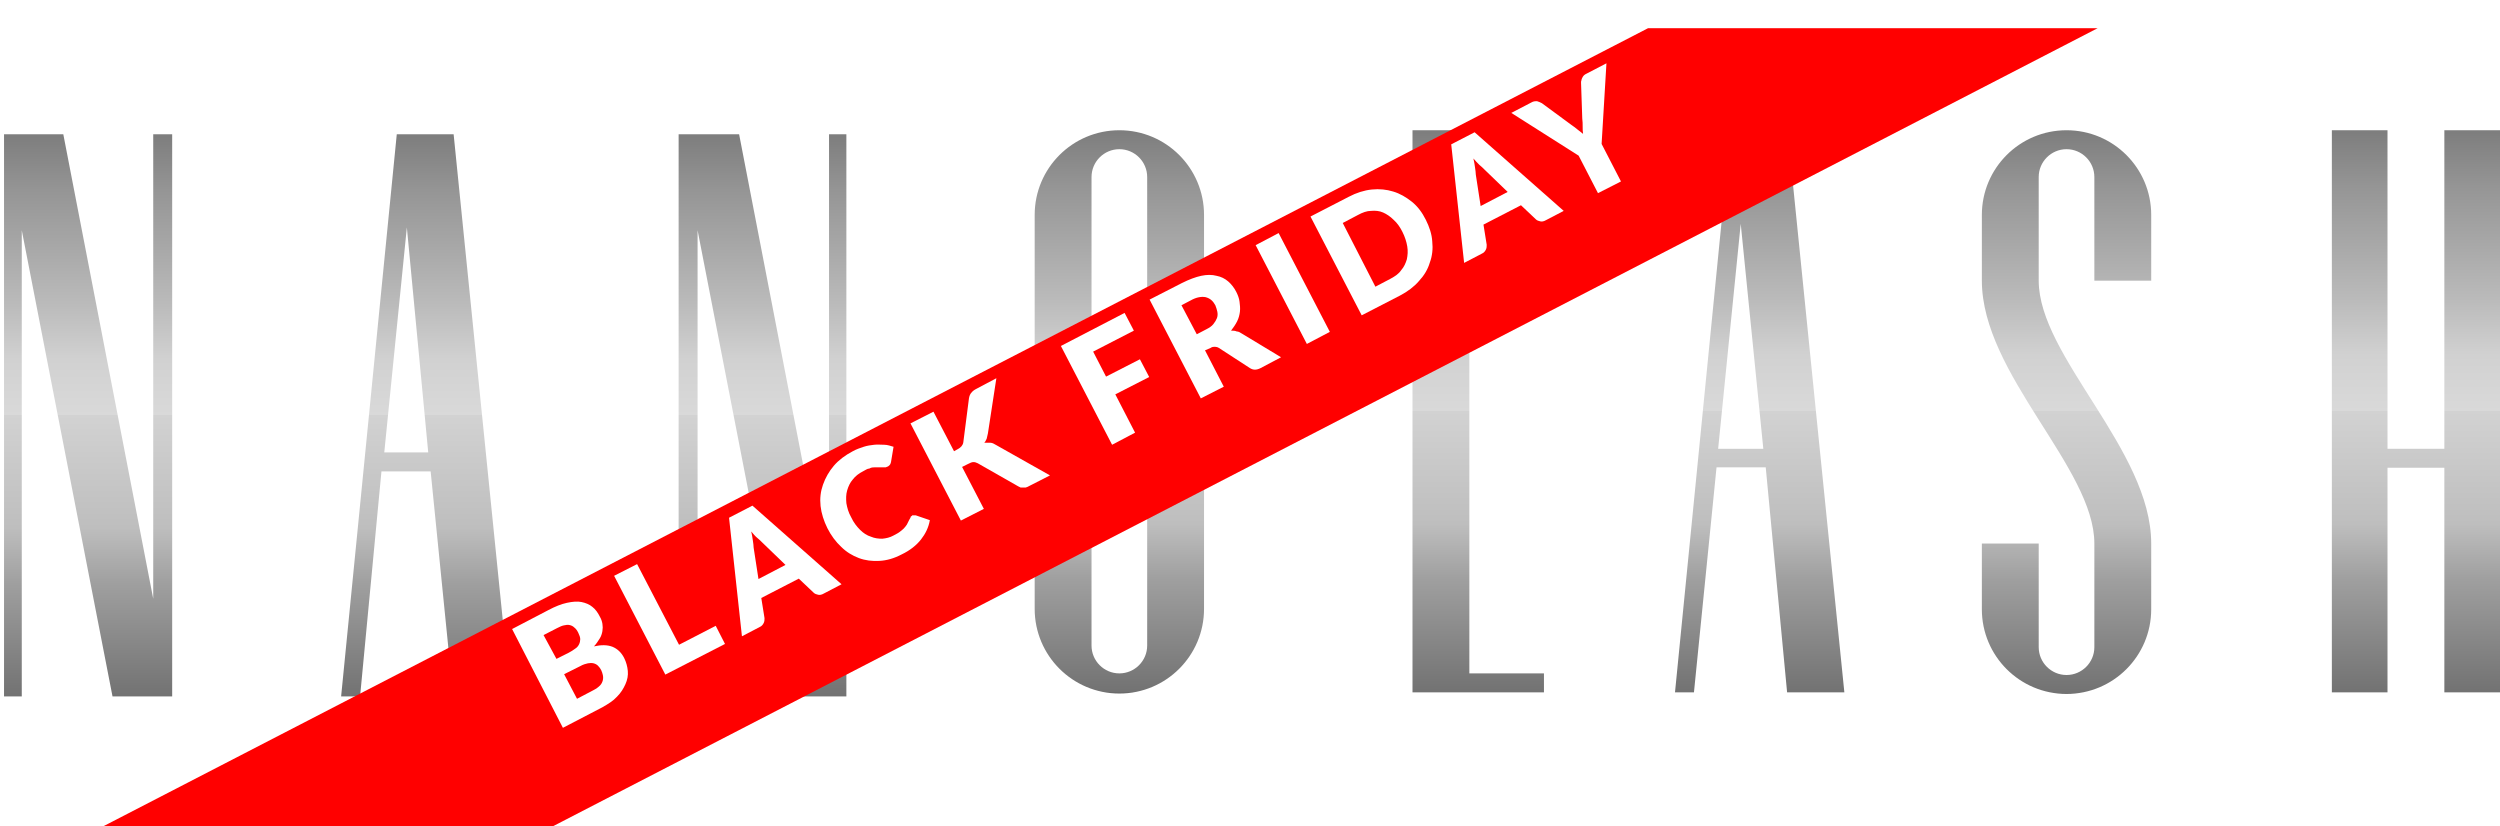 <?xml version="1.0" encoding="UTF-8"?>
<svg id="a" xmlns="http://www.w3.org/2000/svg" version="1.1" xmlns:xlink="http://www.w3.org/1999/xlink" viewBox="0 0 620 204.9">
  <!-- Generator: Adobe Illustrator 29.0.0, SVG Export Plug-In . SVG Version: 2.1.0 Build 186)  -->
  <defs>
    <style>
      .st0 {
        fill: url(#Gradient_bez_nazwy);
      }

      .st1 {
        fill: red;
        filter: url(#drop-shadow-1);
      }

      .st2 {
        fill: url(#Gradient_bez_nazwy_5);
      }

      .st3 {
        fill: #fff;
      }

      .st4 {
        fill: url(#Gradient_bez_nazwy_3);
      }

      .st5 {
        fill: url(#Gradient_bez_nazwy_4);
      }

      .st6 {
        fill: url(#Gradient_bez_nazwy_7);
      }

      .st7 {
        fill: url(#Gradient_bez_nazwy_6);
      }

      .st8 {
        display: none;
      }

      .st9 {
        fill: url(#Gradient_bez_nazwy_8);
      }

      .st10 {
        fill: url(#Gradient_bez_nazwy_2);
      }
    </style>
    <linearGradient id="Gradient_bez_nazwy" data-name="Gradient bez nazwy" x1="599.1" y1="1142.2" x2="599.1" y2="1002.8" gradientTransform="translate(0 -970.5)" gradientUnits="userSpaceOnUse">
      <stop offset="0" stop-color="#6b6b6b"/>
      <stop offset="0" stop-color="#727272"/>
      <stop offset=".2" stop-color="#9f9f9f"/>
      <stop offset=".3" stop-color="#bebebe"/>
      <stop offset=".5" stop-color="#d2d2d2"/>
      <stop offset=".5" stop-color="#d9d9d9"/>
      <stop offset=".6" stop-color="#d1d1d1"/>
      <stop offset=".7" stop-color="#bababa"/>
      <stop offset=".9" stop-color="#959595"/>
      <stop offset="1" stop-color="#7d7d7d"/>
    </linearGradient>
    <linearGradient id="Gradient_bez_nazwy_2" data-name="Gradient bez nazwy 2" x1="366.6" y1="1142.2" x2="366.6" y2="1002.8" gradientTransform="translate(0 -970.5)" gradientUnits="userSpaceOnUse">
      <stop offset="0" stop-color="#6b6b6b"/>
      <stop offset="0" stop-color="#727272"/>
      <stop offset=".2" stop-color="#9f9f9f"/>
      <stop offset=".3" stop-color="#bebebe"/>
      <stop offset=".5" stop-color="#d2d2d2"/>
      <stop offset=".5" stop-color="#d9d9d9"/>
      <stop offset=".6" stop-color="#d1d1d1"/>
      <stop offset=".7" stop-color="#bababa"/>
      <stop offset=".9" stop-color="#959595"/>
      <stop offset="1" stop-color="#7d7d7d"/>
    </linearGradient>
    <linearGradient id="Gradient_bez_nazwy_3" data-name="Gradient bez nazwy 3" x1="436.4" y1="1142.2" x2="436.4" y2="1002.8" gradientTransform="translate(0 -970.5)" gradientUnits="userSpaceOnUse">
      <stop offset="0" stop-color="#6b6b6b"/>
      <stop offset="0" stop-color="#727272"/>
      <stop offset=".2" stop-color="#9f9f9f"/>
      <stop offset=".3" stop-color="#bebebe"/>
      <stop offset=".5" stop-color="#d2d2d2"/>
      <stop offset=".5" stop-color="#d9d9d9"/>
      <stop offset=".6" stop-color="#d1d1d1"/>
      <stop offset=".7" stop-color="#bababa"/>
      <stop offset=".9" stop-color="#959595"/>
      <stop offset="1" stop-color="#7d7d7d"/>
    </linearGradient>
    <linearGradient id="Gradient_bez_nazwy_4" data-name="Gradient bez nazwy 4" x1="512.5" y1="1142.3" x2="512.5" y2="1002.8" gradientTransform="translate(0 -970.5)" gradientUnits="userSpaceOnUse">
      <stop offset="0" stop-color="#6b6b6b"/>
      <stop offset="0" stop-color="#727272"/>
      <stop offset=".2" stop-color="#9f9f9f"/>
      <stop offset=".3" stop-color="#bebebe"/>
      <stop offset=".5" stop-color="#d2d2d2"/>
      <stop offset=".5" stop-color="#d9d9d9"/>
      <stop offset=".6" stop-color="#d1d1d1"/>
      <stop offset=".7" stop-color="#bababa"/>
      <stop offset=".9" stop-color="#959595"/>
      <stop offset="1" stop-color="#7d7d7d"/>
    </linearGradient>
    <linearGradient id="Gradient_bez_nazwy_5" data-name="Gradient bez nazwy 5" x1="277.6" y1="1142.2" x2="277.6" y2="1002.8" gradientTransform="translate(0 -970.5)" gradientUnits="userSpaceOnUse">
      <stop offset="0" stop-color="#6b6b6b"/>
      <stop offset="0" stop-color="#727272"/>
      <stop offset=".2" stop-color="#9f9f9f"/>
      <stop offset=".3" stop-color="#bebebe"/>
      <stop offset=".5" stop-color="#d2d2d2"/>
      <stop offset=".5" stop-color="#d9d9d9"/>
      <stop offset=".6" stop-color="#d1d1d1"/>
      <stop offset=".7" stop-color="#bababa"/>
      <stop offset=".9" stop-color="#959595"/>
      <stop offset="1" stop-color="#7d7d7d"/>
    </linearGradient>
    <linearGradient id="Gradient_bez_nazwy_6" data-name="Gradient bez nazwy 6" x1="189.1" y1="1143.2" x2="189.1" y2="1003.8" gradientTransform="translate(0 -970.5)" gradientUnits="userSpaceOnUse">
      <stop offset="0" stop-color="#6b6b6b"/>
      <stop offset="0" stop-color="#727272"/>
      <stop offset=".2" stop-color="#9f9f9f"/>
      <stop offset=".3" stop-color="#bebebe"/>
      <stop offset=".5" stop-color="#d2d2d2"/>
      <stop offset=".5" stop-color="#d9d9d9"/>
      <stop offset=".6" stop-color="#d1d1d1"/>
      <stop offset=".7" stop-color="#bababa"/>
      <stop offset=".9" stop-color="#959595"/>
      <stop offset="1" stop-color="#7d7d7d"/>
    </linearGradient>
    <linearGradient id="Gradient_bez_nazwy_7" data-name="Gradient bez nazwy 7" x1="21.9" y1="1143.2" x2="21.9" y2="1003.8" gradientTransform="translate(0 -970.5)" gradientUnits="userSpaceOnUse">
      <stop offset="0" stop-color="#6b6b6b"/>
      <stop offset="0" stop-color="#727272"/>
      <stop offset=".2" stop-color="#9f9f9f"/>
      <stop offset=".3" stop-color="#bebebe"/>
      <stop offset=".5" stop-color="#d2d2d2"/>
      <stop offset=".5" stop-color="#d9d9d9"/>
      <stop offset=".6" stop-color="#d1d1d1"/>
      <stop offset=".7" stop-color="#bababa"/>
      <stop offset=".9" stop-color="#959595"/>
      <stop offset="1" stop-color="#7d7d7d"/>
    </linearGradient>
    <linearGradient id="Gradient_bez_nazwy_8" data-name="Gradient bez nazwy 8" x1="105.6" y1="1143.2" x2="105.6" y2="1003.8" gradientTransform="translate(0 -970.5)" gradientUnits="userSpaceOnUse">
      <stop offset="0" stop-color="#6b6b6b"/>
      <stop offset="0" stop-color="#727272"/>
      <stop offset=".2" stop-color="#9f9f9f"/>
      <stop offset=".3" stop-color="#bebebe"/>
      <stop offset=".5" stop-color="#d2d2d2"/>
      <stop offset=".5" stop-color="#d9d9d9"/>
      <stop offset=".6" stop-color="#d1d1d1"/>
      <stop offset=".7" stop-color="#bababa"/>
      <stop offset=".9" stop-color="#959595"/>
      <stop offset="1" stop-color="#7d7d7d"/>
    </linearGradient>
    <filter id="drop-shadow-1" x="-3" y="-8.1" width="539" height="235">
      <feOffset dx="7" dy="7"/>
      <feGaussianBlur result="blur" stdDeviation="5"/>
      <feFlood flood-color="#000" flood-opacity=".2"/>
      <feComposite in2="blur" operator="in"/>
      <feComposite in="SourceGraphic"/>
    </filter>
  </defs>
  <rect class="st8" width="620" height="204.9"/>
  <g>
    <polygon class="st0" points="606.2 32.3 606.2 111.3 592.1 111.3 592.1 32.3 578.3 32.3 578.3 171.7 592.1 171.7 592.1 116 606.2 116 606.2 171.7 620 171.7 620 32.3 606.2 32.3"/>
    <polygon class="st10" points="364.4 32.3 350.3 32.3 350.3 171.7 382.9 171.7 382.9 167 364.4 167 364.4 32.3"/>
    <path class="st4" d="M443.3,171.7h14.1l-14.1-139.4h-14.1l-13.8,139.4h4.7l5.6-55.8h12.2l5.3,55.8h0ZM426.1,111.3l5.6-55.8,5.6,55.8h-11.3,0Z"/>
    <path class="st5" d="M533.5,69.6v-16.3c0-11.6-9.4-21-21-21s-21,9.4-21,21v16.3c0,23.2,27.9,46.4,27.9,65.2v25.7c0,3.8-3.1,6.9-6.9,6.9s-6.9-3.1-6.9-6.9v-25.7h-14.1v16.3c0,11.6,9.4,21,21,21s21-9.4,21-21v-16.3c0-23.2-27.9-46.4-27.9-65.2v-25.7c0-3.8,3.1-6.9,6.9-6.9s6.9,3.1,6.9,6.9v25.7s14.1,0,14.1,0Z"/>
    <path class="st2" d="M277.6,32.3c-11.6,0-21,9.4-21,21v97.7c0,11.6,9.4,21,21,21s21-9.4,21-21V53.3c0-11.6-9.4-21-21-21M284.5,67.1v93c0,3.8-3.1,6.9-6.9,6.9s-6.9-3.1-6.9-6.9V43.9c0-3.8,3.1-6.9,6.9-6.9s6.9,3.1,6.9,6.9c0,0,0,23.2,0,23.2Z"/>
    <polygon class="st7" points="209.9 172.7 209.9 33.3 205.6 33.3 205.6 148.5 183.3 33.3 168.3 33.3 168.3 33.3 168.3 172.7 173 172.7 173 57.1 195.5 172.7 209.9 172.7"/>
    <polygon class="st6" points="42.7 172.7 42.7 33.3 38 33.3 38 148.5 15.7 33.3 1 33.3 1 33.3 1 172.7 5.4 172.7 5.4 57.1 27.9 172.7 42.7 172.7"/>
    <path class="st9" d="M112.5,172.7h14.1l-14.1-139.4h-14.1l-13.8,139.4h4.7l5.3-55.8h12.2l5.6,55.8h.1ZM95.3,112.2l5.6-55.8,5.3,55.8h-11,0Z"/>
  </g>
  <polygon class="st1" points="116.6 204.9 513.2 0 401.7 0 5.1 204.9 116.6 204.9"/>
  <g>
    <path class="st3" d="M139.6,180.5l-12.6-24.5,9-4.7c1.7-.9,3.2-1.5,4.6-1.8,1.4-.3,2.6-.4,3.6-.2s2,.6,2.7,1.2c.8.6,1.4,1.5,1.9,2.5.3.5.5,1.1.6,1.7.1.6.1,1.2,0,1.8s-.3,1.3-.7,1.9-.8,1.3-1.4,1.9c1.8-.4,3.3-.4,4.6.1,1.2.5,2.2,1.4,2.9,2.8.5,1,.8,2.1.9,3.2.1,1.1-.1,2.2-.6,3.3s-1.1,2.1-2.1,3.1c-.9,1-2.2,1.8-3.6,2.6l-9.8,5.1h0ZM138,163.4l3-1.5c.6-.3,1.2-.7,1.6-1,.5-.3.8-.7,1-1.1.2-.4.3-.9.3-1.3s-.2-1-.5-1.6-.6-1-1-1.3c-.3-.3-.7-.5-1.2-.6-.4-.1-.9,0-1.4.1s-1.1.4-1.7.7l-3.3,1.7,3.2,5.9h0ZM139.9,167.2l3.2,6.1,4-2.1c.8-.4,1.3-.8,1.7-1.2s.6-.9.7-1.3c.1-.4.1-.9,0-1.3-.1-.4-.2-.8-.4-1.2s-.5-.8-.8-1.1-.7-.5-1.1-.6-.9-.1-1.4,0-1.2.3-1.9.7l-4,2h0Z"/>
    <path class="st3" d="M168.4,159.9l9.1-4.7,2.3,4.5-14.8,7.6-12.7-24.5,5.7-2.9,10.4,20h0Z"/>
    <path class="st3" d="M208.7,144.9l-4.4,2.3c-.5.3-1,.4-1.4.3-.4-.1-.8-.2-1.1-.5l-3.7-3.5-9.3,4.8.8,5c0,.4,0,.8-.2,1.2s-.5.8-1,1l-4.4,2.3-3.2-29.4,5.8-3,22.1,19.5h0ZM188.1,143.6l6.7-3.5-5.7-5.5c-.4-.4-.8-.8-1.3-1.2s-1-1-1.5-1.6c.2.8.3,1.5.4,2.2.1.7.2,1.3.2,1.8l1.2,7.8h0Z"/>
    <path class="st3" d="M226.2,127.8h.9l3.5,1.2c-.3,1.8-1.1,3.4-2.2,4.8-1.1,1.4-2.7,2.7-4.8,3.7-1.9,1-3.7,1.5-5.5,1.6s-3.5-.1-5.1-.7-3.1-1.5-4.4-2.8c-1.3-1.2-2.5-2.8-3.4-4.6s-1.5-3.7-1.7-5.5c-.2-1.9,0-3.6.6-5.3.6-1.7,1.5-3.3,2.7-4.7s2.8-2.6,4.7-3.6c.9-.5,1.8-.8,2.7-1.1.9-.3,1.8-.4,2.6-.5s1.7,0,2.5,0,1.6.3,2.3.5l-.6,3.6c0,.2-.1.4-.2.7-.1.2-.3.4-.6.6-.2,0-.4.2-.6.2h-2.7c-.4,0-.8,0-1.3.3-.5,0-1,.4-1.6.7-1,.5-1.9,1.2-2.5,2-.7.8-1.1,1.7-1.4,2.7-.3,1-.3,2.1-.2,3.2.2,1.1.5,2.3,1.2,3.5.6,1.3,1.4,2.3,2.2,3.1s1.7,1.4,2.7,1.7c.9.4,1.9.5,2.8.5,1-.1,1.9-.3,2.8-.8.5-.3,1-.5,1.4-.8s.8-.6,1.1-.9.6-.7.8-1c.2-.4.4-.8.6-1.2s.2-.3.3-.5c0-.3.2-.4.4-.5h0Z"/>
    <path class="st3" d="M236.6,111.9l.9-.5c.8-.4,1.3-1,1.4-1.7l1.4-10.9c.1-.6.3-1.1.6-1.4.3-.4.7-.7,1.3-1l4.9-2.6-2.1,13.7c-.1.5-.2.9-.3,1.3-.2.4-.3.7-.6,1h1.5c.5,0,1,.3,1.5.6l13.3,7.5-5.1,2.6c-.3.2-.6.3-.9.4h-1.3l-.6-.3-10-5.7c-.4-.2-.7-.3-1.1-.3s-.8.2-1.4.5l-1.4.7,5.4,10.4-5.7,2.9-12.5-24.1,5.7-2.9,5.1,9.8h0Z"/>
    <path class="st3" d="M278.9,77.6l2.3,4.4-10.1,5.2,3.2,6.2,8.4-4.3,2.3,4.4-8.4,4.3,4.9,9.5-5.7,3-12.7-24.5,15.8-8.2h0Z"/>
    <path class="st3" d="M298.8,86.8l4.7,9.1-5.7,2.9-12.7-24.5,8-4.1c1.8-.9,3.4-1.5,4.8-1.8s2.7-.3,3.8,0c1.1.2,2.1.7,2.9,1.4.8.7,1.5,1.6,2,2.6.4.8.7,1.6.8,2.4s.2,1.6.1,2.5c-.1.8-.3,1.6-.7,2.4-.4.8-.9,1.5-1.5,2.3.5,0,1,0,1.4.2.5,0,.9.3,1.4.6l9.6,5.8-5.1,2.7c-1,.5-1.8.5-2.6,0l-7.7-5c-.3-.2-.7-.3-1-.3s-.7,0-1.1.3l-1.4.6h0ZM296.8,82.9l2.3-1.2c.8-.4,1.4-.8,1.8-1.3s.7-1,.9-1.5c.2-.5.2-1.1.1-1.6s-.3-1.1-.5-1.6c-.6-1.1-1.3-1.7-2.4-2-1-.2-2.3,0-3.7.8l-2.3,1.2,3.8,7.2h0Z"/>
    <path class="st3" d="M329.8,82.3l-5.7,3-12.7-24.5,5.7-3,12.7,24.5Z"/>
    <path class="st3" d="M353.6,54.5c.9,1.8,1.5,3.6,1.6,5.4.2,1.8,0,3.6-.6,5.2-.5,1.7-1.4,3.2-2.7,4.6-1.2,1.4-2.8,2.6-4.7,3.6l-9.5,4.9-12.7-24.5,9.5-4.9c1.9-1,3.8-1.6,5.7-1.8,1.9-.2,3.7,0,5.3.5,1.7.5,3.2,1.4,4.6,2.5,1.5,1.2,2.6,2.7,3.5,4.5h0ZM347.8,57.5c-.6-1.2-1.3-2.2-2.2-3-.8-.8-1.7-1.4-2.6-1.8-.9-.4-1.9-.5-3-.4-1,0-2.1.4-3.2,1l-3.8,2,8.1,15.8,3.8-2c1.1-.6,2-1.2,2.6-2.1.7-.8,1.1-1.7,1.4-2.7.2-1,.3-2,.1-3.2s-.6-2.4-1.2-3.6h0Z"/>
    <path class="st3" d="M387.8,52.3l-4.4,2.3c-.5.3-1,.4-1.4.3s-.8-.2-1.1-.5l-3.7-3.5-9.3,4.8.8,5c0,.4,0,.8-.2,1.2s-.5.8-1,1l-4.4,2.3-3.2-29.4,5.8-3,22.1,19.5h0ZM367.2,51.1l6.7-3.5-5.7-5.5c-.4-.4-.8-.8-1.3-1.2-.5-.5-1-1-1.5-1.6.2.8.3,1.5.4,2.2s.2,1.3.2,1.8l1.2,7.8h0Z"/>
    <path class="st3" d="M397.2,35.7l4.8,9.3-5.7,2.9-4.8-9.3-16.7-10.6,5-2.6c.5-.3.9-.3,1.4-.3.4.1.8.3,1.2.5l7.2,5.3c.6.4,1.1.8,1.6,1.2s.9.7,1.4,1.1c-.1-.6-.1-1.2-.1-1.8s0-1.3-.1-2l-.3-8.9c0-.2,0-.4.1-.6,0-.2.1-.4.2-.6s.2-.4.4-.6c.2-.2.4-.3.6-.4l5-2.6-1.2,20Z"/>
  </g>
</svg>